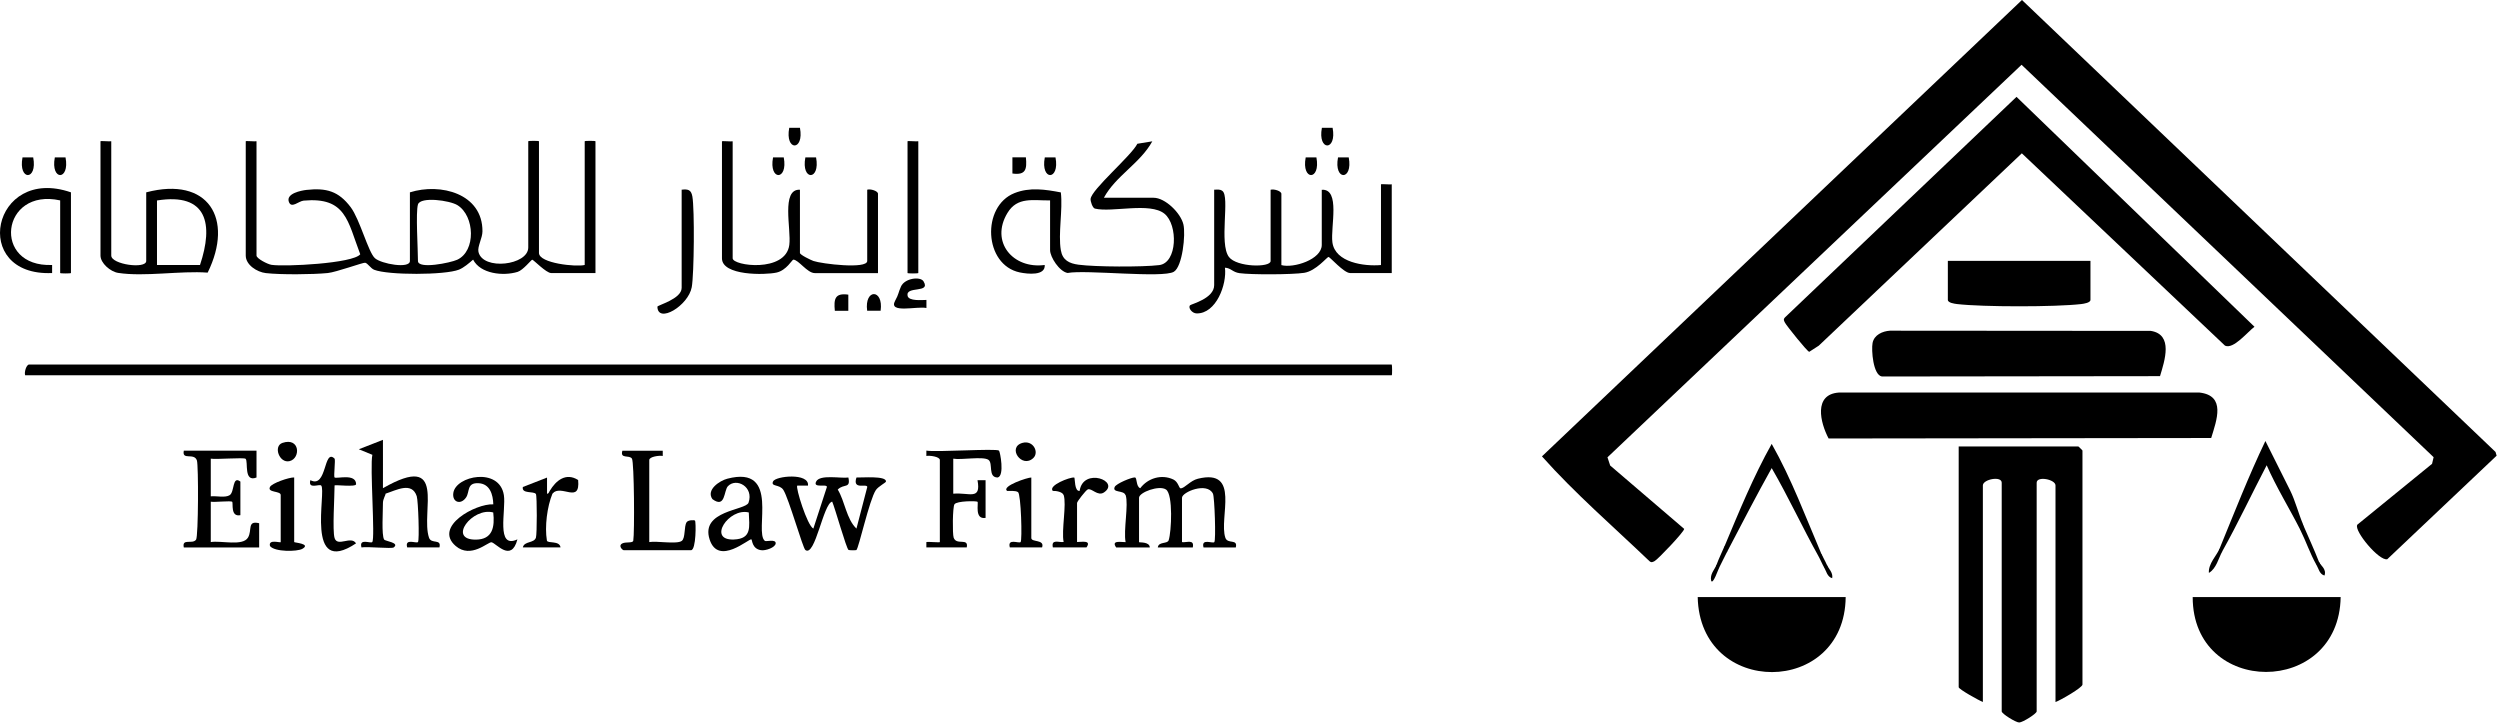 <svg width="369" height="107" viewBox="0 0 369 107" fill="none" xmlns="http://www.w3.org/2000/svg">
<path d="M347.922 77.46L358.972 68.46L359.202 67.48L298.382 9.56L237.262 67.5L237.662 68.71L248.582 78.06C248.662 78.41 244.712 82.56 244.232 82.81C243.922 82.97 243.742 83.08 243.442 82.81C238.132 77.73 232.442 72.81 227.592 67.36L298.442 0L368.342 66.71L368.502 67.26L352.362 82.54C351.172 82.85 347.422 78.35 347.932 77.47L347.922 77.46Z" fill="black"/>
<path d="M297.632 14.29L332.762 48.23C331.722 49 329.662 51.6 328.412 51.02L298.422 22.63L268.452 51.02L267.042 51.93C266.762 51.91 263.672 48.05 263.462 47.63C263.312 47.33 263.182 47.15 263.462 46.85L297.632 14.3V14.29Z" fill="black"/>
<path d="M303.392 103.61V71.65C303.392 70.75 300.612 70.21 300.612 71.25V105C300.612 105.34 298.532 106.64 298.032 106.64C297.532 106.64 295.452 105.35 295.452 105V71.25C295.452 70.2 292.672 70.74 292.672 71.65V103.61C292.122 103.41 289.102 101.73 289.102 101.43V65.9H306.772C306.772 65.9 307.372 66.45 307.372 66.5V101.04C307.372 101.5 304.092 103.37 303.402 103.62L303.392 103.61Z" fill="black"/>
<path d="M326.372 64.65L269.902 64.721C268.652 62.361 267.652 58.2 271.422 57.94H324.642C328.562 58.39 327.192 61.971 326.372 64.65Z" fill="black"/>
<path d="M318.822 55.52L277.772 55.57C276.462 55.37 276.192 51.65 276.392 50.62C276.622 49.43 277.852 48.88 278.962 48.81L317.462 48.84C320.812 49.37 319.502 53.24 318.822 55.51V55.52Z" fill="black"/>
<path d="M345.482 88.13C345.242 102.86 323.632 102.86 323.642 88.13H345.482Z" fill="black"/>
<path d="M272.422 88.13C272.292 102.82 250.882 102.96 250.582 88.13H272.422Z" fill="black"/>
<path d="M308.552 38.5V44.26C308.552 44.69 307.582 44.83 307.182 44.88C303.412 45.32 292.652 45.32 288.872 44.88C288.472 44.83 287.502 44.7 287.502 44.26V38.5H308.542H308.552Z" fill="black"/>
<path d="M268.852 81.779C269.052 82.379 269.042 82.49 268.452 82.18C266.042 77.859 263.982 73.37 261.502 69.09C259.242 73.139 257.102 77.279 254.952 81.389C254.502 81.82 254.372 81.549 254.552 80.6C256.692 75.499 258.792 70.359 261.502 65.519C264.442 70.71 266.522 76.33 268.852 81.79V81.779Z" fill="black"/>
<path d="M339.922 77.41C340.092 78.13 339.962 78.4 339.522 78.2C337.912 75.02 335.992 71.94 334.562 68.67C332.352 72.91 330.342 77.2 328.012 81.37C327.492 81.89 327.332 81.67 327.612 80.97C329.792 75.66 331.882 70.29 334.372 65.09L338.012 72.36C338.802 73.95 339.252 75.81 339.932 77.39L339.922 77.41Z" fill="black"/>
<path d="M342.302 82.97C342.652 83.56 342.531 83.75 341.901 83.37C340.961 81.71 340.361 79.88 339.521 78.21L339.922 77.42C340.712 79.26 341.552 81.06 342.302 82.98V82.97Z" fill="black"/>
<path d="M328.012 81.38C327.462 82.37 327.132 83.93 326.032 84.56C325.912 83.22 327.232 81.92 327.612 80.99L328.012 81.39V81.38Z" fill="black"/>
<path d="M254.952 81.38C254.542 82.15 254.172 82.98 253.762 83.76C253.242 84.28 253.132 84.06 253.362 83.36C253.722 82.38 254.152 81.53 254.552 80.58L254.952 81.37V81.38Z" fill="black"/>
<path d="M253.762 83.76C253.602 84.06 252.842 86.31 252.572 85.74C252.342 84.73 253.102 84.05 253.362 83.36L253.762 83.76Z" fill="black"/>
<path d="M342.302 82.97C342.472 83.41 343.452 84 343.092 84.95C342.362 84.76 342.222 83.92 341.902 83.36L342.302 82.96V82.97Z" fill="black"/>
<path d="M269.642 83.36C269.902 84.02 269.882 84.12 269.242 83.76C268.952 83.249 268.732 82.69 268.452 82.17L268.852 81.769C269.022 82.169 269.392 82.78 269.642 83.36Z" fill="black"/>
<path d="M269.642 83.36C269.922 83.98 270.582 84.52 270.432 85.34C269.702 85.15 269.562 84.3 269.242 83.75L269.642 83.35V83.36Z" fill="black"/>
<path d="M205.422 53.8C205.482 53.86 205.502 55.39 205.422 55.39H3.712C3.552 54.93 3.892 53.8 4.312 53.8H205.422Z" fill="black"/>
<path d="M86.302 20.85V39.11C85.102 39.43 79.552 38.88 79.552 37.33V20.85C79.552 20.77 77.971 20.77 77.971 20.85V36.53C77.971 39.16 71.261 39.97 70.621 37.18C70.442 36.4 71.211 35.13 71.211 34.15C71.241 28.56 65.011 26.97 60.502 28.39V38.52C60.502 39.71 56.271 38.95 55.341 38.11C54.351 37.22 53.121 32.39 51.761 30.58C49.971 28.21 48.172 27.71 45.242 28.03C44.462 28.12 42.202 28.55 42.632 29.78C43.002 30.85 44.081 29.67 44.831 29.61C51.081 29.05 51.301 32.63 53.172 37.53C52.121 38.89 41.991 39.39 40.071 39.09C39.491 39 37.861 38.16 37.861 37.72V20.85C37.581 20.9 36.272 20.77 36.272 20.85V37.72C36.272 39.1 37.931 40.16 39.242 40.31C41.422 40.56 46.161 40.52 48.382 40.3C49.602 40.18 53.611 38.72 53.892 38.78C54.291 38.86 54.701 39.61 55.231 39.82C57.271 40.63 65.692 40.62 67.742 39.8C68.481 39.5 69.221 38.85 69.831 38.32C70.911 40.43 74.281 40.78 76.401 40.13C77.222 39.87 78.421 38.33 78.561 38.33C78.731 38.33 80.621 40.3 81.341 40.3H87.891V20.85C87.891 20.77 86.302 20.77 86.302 20.85ZM67.481 38.34C66.501 38.79 61.691 39.78 61.691 38.52C61.691 36.8 61.341 31.31 61.691 30.18C62.051 28.99 66.391 29.57 67.531 30.29C70.082 31.89 70.271 37.06 67.481 38.34Z" fill="black"/>
<path d="M156.581 36.93C156.831 38.41 157.821 38.89 159.201 39.07C161.691 39.4 168.601 39.43 171.091 39.13C173.791 38.81 173.892 33.19 171.882 31.55C169.742 29.8 164.132 31.4 161.612 30.79C161.252 30.7 160.941 29.7 160.971 29.37C161.071 27.99 167.032 22.95 167.872 21.22L170.081 20.86C168.291 24.11 164.682 25.95 162.932 29.19H170.282C171.962 29.19 174.272 31.42 174.672 33.13C175.022 34.6 174.532 39.35 173.262 40.11C171.642 41.09 160.271 39.78 157.581 40.29C156.371 40.09 154.992 37.95 154.992 36.92V29.58C152.522 29.62 150.171 28.99 148.701 31.43C146.111 35.71 149.521 39.74 154.201 39.11C154.321 40.74 151.682 40.45 150.522 40.21C145.202 39.1 144.842 30.44 149.742 28.5C151.982 27.61 154.291 27.96 156.581 28.4C156.891 31 156.161 34.46 156.581 36.94V36.93Z" fill="black"/>
<path d="M205.422 27.2V40.3H199.272C198.362 40.3 196.292 37.92 196.092 37.92C195.872 37.92 194.242 40 192.492 40.27C190.742 40.54 184.702 40.56 182.962 40.32C181.932 40.18 181.702 39.56 180.802 39.51C181.112 41.96 179.512 46.32 176.612 46.26C175.972 46.25 175.332 45.47 175.642 45.07C175.792 44.88 179.212 44.08 179.212 42.09V28C179.642 28 180.032 27.89 180.422 28.18C181.572 29.02 179.902 35.96 181.392 37.93C182.552 39.46 187.542 39.51 187.542 38.53V28.01C188.002 27.85 189.132 28.19 189.132 28.61V39.13C190.922 39.62 195.092 38.3 195.092 36.15V28.01C197.892 27.83 196.362 33.53 196.662 35.77C197.062 38.76 201.392 39.34 203.832 39.12V27.21C203.832 27.13 205.132 27.26 205.422 27.21V27.2Z" fill="black"/>
<path d="M108.141 20.85V38.12C108.141 39.25 115.951 40.29 116.501 36.16C116.811 33.84 115.241 27.87 118.071 28V37.33C118.071 37.62 119.702 38.39 120.062 38.52C121.262 38.94 128.001 39.76 128.001 38.52V28C128.461 27.84 129.591 28.18 129.591 28.6V40.31H120.261C119.151 40.31 117.861 38.33 117.091 38.32C116.931 38.32 116.071 39.91 114.621 40.23C112.901 40.61 106.562 40.71 106.562 38.13V20.86C106.562 20.78 107.861 20.91 108.151 20.86L108.141 20.85Z" fill="black"/>
<path d="M21.582 28.39V38.52C21.582 39.75 16.422 39.04 16.422 37.72V20.85C16.142 20.9 14.832 20.77 14.832 20.85V37.72C14.832 38.84 16.292 40.1 17.442 40.28C21.332 40.88 26.612 39.94 30.652 40.24C34.572 32.28 30.742 25.98 21.582 28.39ZM29.522 39.11H23.172V29.59C30.622 28.4 31.532 33.1 29.522 39.11Z" fill="black"/>
<path d="M166.112 73.06C165.862 72.32 164.122 72.78 164.532 71.87C164.742 71.39 166.982 70.45 167.502 70.47C167.872 70.48 167.642 71.82 168.302 72.06C169.412 70.58 171.432 69.95 173.182 70.77C173.932 71.13 174.002 72.07 174.262 72.08C174.852 72.08 175.682 70.93 176.812 70.66C183.192 69.1 179.862 76.43 180.862 79.37C181.202 80.37 182.732 79.47 182.402 80.81H177.642C177.252 79.4 178.972 80.27 179.232 80.02C179.492 79.77 179.272 73.37 179.032 72.87C178.162 71.09 174.462 72.63 174.462 73.47V80.02C175.182 80.11 176.322 79.54 176.052 80.81H170.892C170.982 79.91 172.302 80.31 172.492 79.75C172.912 78.5 173.162 73 172.112 72.26C171.112 71.56 168.122 72.67 168.122 73.47V80.02C168.122 80.11 169.682 79.91 169.712 80.81H164.752C163.952 79.69 165.492 80.03 166.142 80.02C165.792 78.29 166.612 74.48 166.142 73.07L166.112 73.06Z" fill="black"/>
<path d="M119.262 71.67H117.672C117.402 71.94 119.142 77.57 120.052 78.02L122.052 71.87C122.052 71.37 119.952 72.11 120.462 71.08C121.002 69.98 124.142 70.65 125.222 70.48C125.582 72.18 124.552 71.34 123.652 72.26C124.722 74.02 124.922 76.6 126.412 78.02L128.012 71.87C127.952 71.31 125.782 72.4 126.412 70.48C127.142 70.52 130.832 70.18 130.772 71.07C130.772 71.23 129.642 71.79 129.272 72.34C128.302 73.81 126.762 80.89 126.402 81.19C126.362 81.23 125.352 81.24 125.242 81.17C124.922 80.97 123.242 74.97 122.832 74.04C121.512 74.3 120.322 82.27 118.872 81.18C118.492 80.9 116.432 73.58 115.622 72.31C115.072 71.45 113.732 71.87 114.102 71.06C114.472 70.25 119.442 69.75 119.262 71.65V71.67Z" fill="black"/>
<path d="M37.861 66.51V70.48C35.922 71.25 36.672 68.13 36.252 67.72C36.011 67.49 31.931 67.84 31.111 67.7V73.26C31.912 73.17 33.252 73.51 33.911 73.08C34.642 72.59 34.261 70.16 35.481 71.08V76.04C33.981 76.34 34.452 74.27 34.272 74.07C34.092 73.87 31.721 74.16 31.111 74.05V80.01C32.611 79.75 35.812 80.66 36.602 79.35C37.261 78.26 36.431 76.79 38.252 77.23V80.81H27.131C26.822 79.39 28.412 80.4 28.942 79.65C29.282 79.17 29.312 68.69 29.062 67.96C28.652 66.76 26.822 68.01 27.131 66.52H37.852L37.861 66.51Z" fill="black"/>
<path d="M147.451 66.51C147.611 66.64 148.311 70.25 147.251 70.48C145.771 70.46 146.621 68.38 145.891 67.87C145.101 67.32 141.861 67.92 140.701 67.7V72.87C143.031 72.65 144.841 73.93 144.281 70.88H145.471V76.44C143.791 76.72 144.461 74.25 144.281 74.06C144.161 73.93 141.241 73.91 140.881 74.43C140.601 74.83 140.571 78.81 140.761 79.36C141.171 80.56 143.001 79.31 142.691 80.8H136.731V80.01C137.041 79.93 138.721 80.11 138.721 80.01V67.9C138.721 67.4 137.231 67.2 136.731 67.3V66.51C138.161 66.77 147.041 66.16 147.451 66.51Z" fill="black"/>
<path d="M97.822 66.51V67.3C97.322 67.2 95.832 67.4 95.832 67.9V80.01C96.922 79.81 99.892 80.37 100.622 79.84C101.202 79.42 100.932 77.67 101.352 77.07C101.592 76.73 102.472 76.74 102.582 76.84C102.742 77 102.762 81.21 101.992 81.21H92.062C91.892 81.21 91.192 80.56 91.852 80.21C92.362 79.94 93.402 80.21 93.472 79.8C93.672 78.69 93.612 68.19 93.272 67.69C92.872 67.1 91.492 67.79 91.862 66.53H97.822V66.51Z" fill="black"/>
<path d="M10.472 28.39V40.3C10.472 40.38 8.882 40.38 8.882 40.3V29.58C0.122 27.65 -1.218 39.47 7.692 39.11V40.3C-4.468 40.83 -1.208 24.36 10.472 28.39Z" fill="black"/>
<path d="M112.902 79.84C111.222 78.53 115.312 68.57 107.342 70.66C106.232 70.95 104.182 72.29 105.152 73.67C107.092 75.11 106.822 72.41 107.442 71.76C108.692 70.46 111.302 71.86 110.482 74.2C110.072 75.34 103.342 75.34 104.742 79.63C106.032 83.61 110.622 79.4 110.912 79.61C111.032 79.69 110.992 81.02 112.342 81.21C113.012 81.31 114.452 80.81 114.492 80.2C114.532 79.53 113.072 79.97 112.902 79.84ZM108.332 79.63C104.322 79.8 107.582 74.9 110.522 75.64C110.602 77.75 111.002 79.52 108.332 79.63Z" fill="black"/>
<path d="M74.372 73.08C73.712 68.91 67.282 70.22 66.912 72.75C66.702 74.13 68.012 74.59 68.802 73.41C69.352 72.58 68.872 71.23 70.622 71.32C72.312 71.4 72.772 72.99 72.812 74.44C70.232 74.3 63.922 77.71 67.262 80.59C69.512 82.52 72.042 79.95 72.552 80.04C73.242 80.17 75.462 83.08 76.372 79.61C73.132 81.13 74.722 75.28 74.372 73.08ZM70.232 79.65C65.972 79.68 69.752 74.81 72.802 75.64C73.042 77.76 72.732 79.63 70.232 79.65Z" fill="black"/>
<path d="M49.382 79.41C49.812 80.8 51.812 79.01 52.552 80.2C44.922 85.29 48.242 72.45 47.402 71.66C47.122 71.4 45.412 72.28 45.812 70.87C48.292 72.18 47.732 66.1 49.382 67.69C49.542 67.85 49.222 70.32 49.382 70.47C49.642 70.72 52.532 69.81 52.562 71.46C52.562 71.94 49.382 71.5 49.382 71.66C49.382 73.27 49.052 78.33 49.382 79.4V79.41Z" fill="black"/>
<path d="M156.982 73.06C156.822 72.6 155.872 72.43 155.392 72.46C154.652 71.67 157.912 70.4 158.562 70.48C158.692 70.6 158.562 72.55 159.352 72.46C159.862 68.92 165.422 71 162.952 72.68C162.022 73.31 161.122 71.99 160.552 72.24C160.252 72.38 158.972 74.02 158.972 74.24V80C159.612 80.01 161.162 79.67 160.362 80.8H155.402C155.132 79.52 156.262 80.09 156.992 80C156.642 78.29 157.462 74.44 156.992 73.05L156.982 73.06Z" fill="black"/>
<path d="M135.542 20.85V40.3C135.542 40.38 133.952 40.38 133.952 40.3V20.85C133.952 20.77 135.252 20.9 135.542 20.85Z" fill="black"/>
<path d="M100.602 28C101.552 27.89 102.012 28 102.192 28.99C102.532 30.89 102.452 40.45 102.102 42.39C101.602 45.12 97.092 47.83 97.032 45.27C97.032 45.04 100.612 44.14 100.612 42.49V28H100.602Z" fill="black"/>
<path d="M56.922 72.86C56.922 73.06 56.522 73.66 56.522 74.23C56.532 75.34 56.292 79.04 56.702 79.64C56.872 79.89 59.042 80.09 58.112 80.8C57.812 81.03 54.172 80.64 53.352 80.8C52.962 79.39 54.682 80.26 54.942 80.01C55.402 79.56 54.572 68.76 54.962 67.13L52.962 66.31L56.522 64.92C56.542 67.3 56.512 69.69 56.522 72.06C57.582 71.87 57.662 72.06 56.922 72.85V72.86Z" fill="black"/>
<path d="M43.422 70.48V80.01C43.422 80.1 45.972 80.25 44.622 81.01C43.882 81.43 40.562 81.49 39.852 80.6C39.562 79.5 41.432 80.18 41.432 80.01V73.06C41.432 72.43 39.402 72.74 39.852 71.87C40.132 71.32 42.642 70.45 43.422 70.47V70.48Z" fill="black"/>
<path d="M56.522 72.059C66.141 66.549 62.041 75.59 63.321 79.36C63.661 80.36 65.192 79.46 64.862 80.8H60.101C59.711 79.39 61.431 80.26 61.691 80.01C61.931 79.769 61.731 73.92 61.511 73.24C60.791 71.04 58.471 72.37 56.922 72.86C56.922 72.65 56.522 72.249 56.522 72.07V72.059Z" fill="black"/>
<path d="M81.542 72.86C80.752 74.78 80.382 77.73 80.722 79.78C80.802 80.26 82.612 79.74 82.732 80.8H77.172C77.372 79.84 78.812 80.21 79.102 79.36C79.272 78.88 79.272 73.19 79.102 72.92C78.802 72.45 76.962 72.94 77.172 71.88L80.742 70.49V72.87C81.002 72.93 81.082 72.47 81.142 72.47C81.872 71.9 82.112 72.14 81.542 72.87V72.86Z" fill="black"/>
<path d="M152.222 70.48V79.41C152.222 80.08 154.232 79.57 153.812 80.8H149.052C148.662 79.39 150.382 80.26 150.642 80.01C150.902 79.76 150.702 72.94 150.262 72.64C149.882 72.38 149.132 72.49 148.652 72.46C147.752 71.76 151.752 70.44 152.232 70.48H152.222Z" fill="black"/>
<path d="M136.311 41.53C137.441 43.35 133.631 42.14 133.961 43.67C134.131 44.47 136.081 44.28 136.741 44.27V45.46C135.381 45.16 131.051 46.33 132.121 44.39C132.671 43.4 132.571 43.21 132.981 42.3C133.521 41.07 135.831 40.75 136.321 41.53H136.311Z" fill="black"/>
<path d="M81.542 72.861C81.582 72.57 81.442 72.43 81.142 72.46C82.042 70.93 83.531 69.701 85.332 70.85C85.681 74.471 82.812 71.38 81.542 72.85V72.861Z" fill="black"/>
<path d="M41.692 65.37C44.292 64.5 44.402 67.64 42.752 68.06C41.232 68.44 40.292 65.84 41.692 65.37Z" fill="black"/>
<path d="M152.522 67.6C150.822 69.22 148.602 66.02 150.912 65.37C152.512 64.93 153.402 66.76 152.522 67.6Z" fill="black"/>
<path d="M125.212 43.48V45.87H123.222C123.052 44.12 123.232 43.21 125.212 43.49V43.48Z" fill="black"/>
<path d="M151.422 23.23C151.592 24.98 151.412 25.89 149.432 25.61V23.22H151.422V23.23Z" fill="black"/>
<path d="M129.981 45.86H127.991C127.561 42.57 130.431 42.61 129.981 45.86Z" fill="black"/>
<path d="M199.072 23.23C199.732 26.71 196.832 26.71 197.492 23.23H199.072Z" fill="black"/>
<path d="M194.302 23.23C194.962 26.71 192.061 26.71 192.721 23.23H194.302Z" fill="black"/>
<path d="M155.792 23.23C156.452 26.71 153.552 26.71 154.212 23.23H155.792Z" fill="black"/>
<path d="M120.452 23.23C121.112 26.71 118.212 26.71 118.872 23.23H120.452Z" fill="black"/>
<path d="M115.682 23.23C116.342 26.71 113.442 26.71 114.102 23.23H115.682Z" fill="black"/>
<path d="M9.672 23.23C10.332 26.71 7.432 26.71 8.092 23.23H9.672Z" fill="black"/>
<path d="M4.902 23.23C5.562 26.71 2.662 26.71 3.322 23.23H4.902Z" fill="black"/>
<path d="M196.692 18.86C197.352 22.34 194.452 22.34 195.112 18.86H196.692Z" fill="black"/>
<path d="M118.072 18.86C118.732 22.34 115.832 22.34 116.492 18.86H118.072Z" fill="black"/>
</svg>
